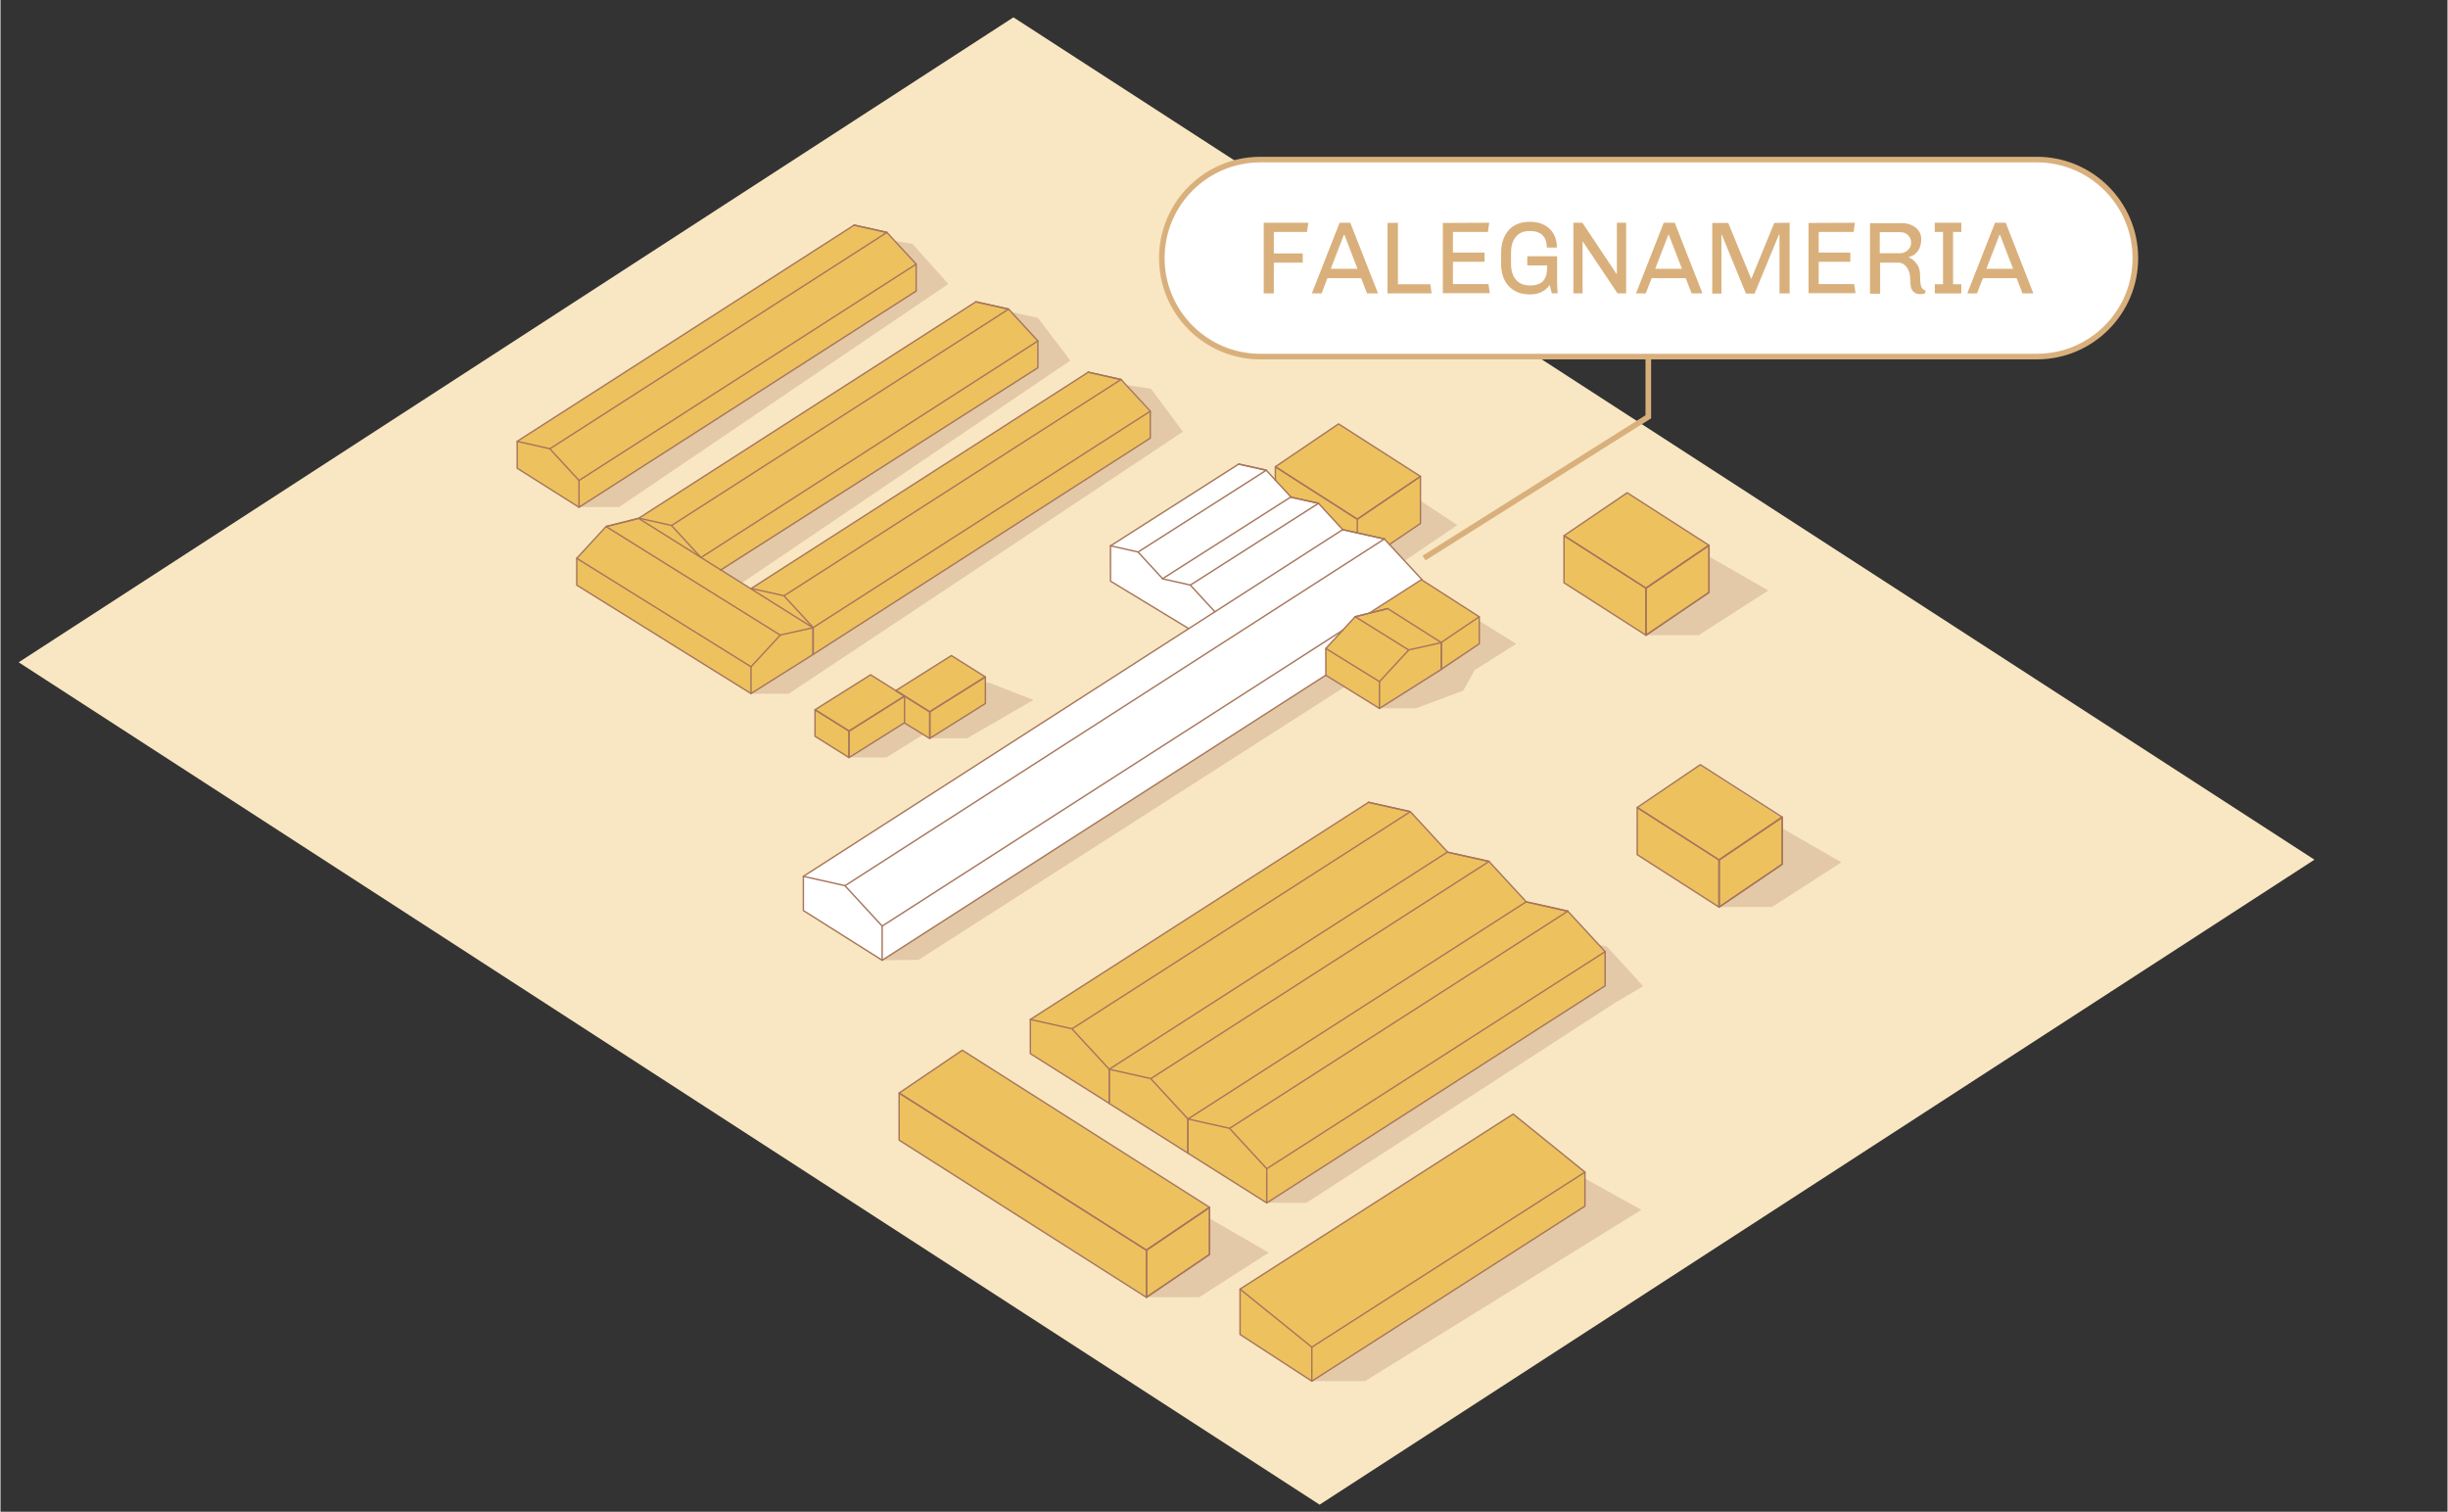 <?xml version="1.0" encoding="utf-8"?>
<svg xmlns="http://www.w3.org/2000/svg" xmlns:xlink="http://www.w3.org/1999/xlink" version="1.1" id="Livello_1" x="0px" y="0px" viewBox="0 0 2583.9 1596.2" style="enable-background:new 0 0 2583.9 1596.2;" xml:space="preserve" width="2000" height="1235">
<rect x="0" y="0" width="2583.9" height="1596.2" fill="#333333" stroke="none"/>
<style type="text/css">
	.st0{fill:#E5B017;}
	.st1{fill:#F9E7C3;}
	.st2{fill:#EDC25E;}
	.st3{fill:#FFFFFF;}
	.st4{fill:none;stroke:#D9B07C;stroke-width:5.918;stroke-miterlimit:10;}
	.st5{opacity:0.2;}
	.st6{fill:#8D5235;}
	.st7{fill:none;stroke:#A7765C;stroke-width:1.5;stroke-linecap:round;stroke-linejoin:round;}
	.st8{fill:#FFFFFF;stroke:#D9B07C;stroke-width:5.918;stroke-miterlimit:10;}
	.st9{fill:#D9B07C;}
</style>
<g id="BASE">
	<polygon class="st0" points="545.7,465.7 901.5,238 936,245.4 966.9,278.9 966.8,307.3 611,535.6 545.2,494.4  "/>
	<polygon class="st0" points="792.2,621.2 1148.7,393 1183.2,400.5 1214.1,434 1214.1,462.3 858.2,690.7 857.8,662.5  "/>
	<polygon class="st0" points="674.1,547.1 1029.9,318.7 1064.5,326.4 1095.4,360 1095.2,388 761,601.7 740,588.9  "/>
	<polygon class="st1" points="2443.4,907.7 1392.9,1588.7 19.2,699.3 1069.6,18.3  "/>
</g>
<g id="FALEGNAMERIA">
	<polygon class="st2" points="545.9,466 901.1,237.8 935.6,245.3 966.7,279.2 966.8,307.5 611.3,535.3 545.3,494.5  "/>
	<polygon class="st2" points="674.5,546.6 1029.7,318.4 1064.2,325.9 1095.3,359.8 1095.4,388 740,615.8 673.9,575.1  "/>
	<polygon class="st2" points="792.6,621.5 1147.8,393.3 1182.3,400.8 1213.4,434.7 1213.5,463 858,690.8 792,650  "/>
	<polygon class="st2" points="608.5,617.8 608.5,589.5 639.9,556 674.3,547.5 857.4,663.4 857.9,690.4 792.5,732.5  "/>
	<path class="st2" d="M860.1,749.7l58.7-37.1l35.5,22.6c0,0,0.2,27.9,0.2,28.1s-58.8,36.4-58.8,36.4l-35.8-22L860.1,749.7   L860.1,749.7z"/>
	<path class="st2" d="M944.9,729.4l59.2-37.1l36.1,23.2c0,0-0.5,27.3-0.5,27.5s-58.5,36.4-58.5,36.4L945.9,758L944.9,729.4   L944.9,729.4z"/>
	<polygon class="st3" points="1171.9,613.9 1172.1,576.2 1307.4,490.1 1336.2,496.5 1362.6,525 1391.5,531.7 1417,559.2    1461.1,568.8 1500.8,612.4 1446.1,647.1 1430.2,651.5 1416.4,666.5 1399.2,684.5 1399.6,712.7 931,1013.4 847.3,961.3 847.7,925.3    1255.2,663.7  "/>
	<polygon class="st2" points="1561.1,651.5 1561.7,679.9 1456.3,747.7 1399.6,712.7 1399.2,684.5 1430.2,651.5 1446.1,647.1    1500.8,612.4  "/>
	<polygon class="st2" points="1346.4,492.9 1412.9,447.8 1499.2,503.2 1499.4,552.7 1466.5,575 1461.1,568.8 1417,559.2    1391.5,531.7 1362.6,525 1346.3,507  "/>
	<polygon class="st2" points="1651.4,565.9 1717.1,520.3 1803.6,576 1804.2,625.6 1737.9,670.4 1650.9,615.2  "/>
	<polygon class="st2" points="1308.9,1361.1 1597.3,1176.3 1673.1,1237.6 1673.1,1273.5 1384.7,1458.3 1308.9,1409  "/>
	<polygon class="st2" points="1087.3,1112.4 1087.3,1076.4 1444.6,847.3 1488.4,857 1527.8,899.7 1571.3,909.6 1610.9,952.3    1654.6,962.1 1694.3,1004.9 1694.3,1041.1 1337.2,1269.9  "/>
	<g>
		<polyline class="st4" points="1503.2,589.2 1740,440.1 1740,377.4   "/>
	</g>
	<polygon class="st2" points="949.3,1154.4 1015,1108.8 1276.1,1275 1276.8,1324.7 1210.4,1369.4 948.8,1203.8  "/>
	<polygon class="st2" points="1728.5,853.3 1794.2,807.7 1880.7,863.4 1881.3,913 1814.9,957.8 1728,902.7  "/>
</g>
<g id="OMBRA">
	<g class="st5">
		<polygon class="st6" points="610.6,535.4 653.2,535.4 1000.9,299.8 962.8,257.3 944.2,254.4 966.4,278.8 966.4,307.1   "/>
		<polygon class="st6" points="761,601.7 782.8,615.6 1129.7,380.7 1095.4,335.5 1068,329.6 1095.3,359.7 1095.3,388.1   "/>
		<polyline class="st6" points="879.9,676.8 1214.1,463.1 1214.1,434.8 1187.9,406.4 1214.7,410.3 1248.6,455.8 832.2,732.6     792.5,732.5   "/>
		<polygon class="st6" points="895.6,799.7 935.3,799.8 974.4,775.6 954.5,763.3   "/>
		<polygon class="st6" points="980.9,779.5 1020.6,779.6 1090.8,739 1044.1,720.9 1039.9,720.7 1039.9,742.3   "/>
		<polyline class="st6" points="1803.9,587.4 1866.6,623.5 1793.2,670.7 1737.2,670.7 1804,625.5   "/>
		<polyline class="st6" points="1673,1244.3 1732.7,1277.4 1440.8,1458.3 1384.7,1458.3 1672.9,1273.1   "/>
		<polygon class="st6" points="931,1013.9 969.4,1013.5 1419,725.5 1399.3,713.2   "/>
		<polygon class="st6" points="1455.5,747.9 1494.6,747.9 1544.6,729.2 1556.7,707.5 1600.5,679.8 1561.4,655.5 1561.3,679.4   "/>
		<polygon class="st6" points="1499.4,528.7 1538.4,554.4 1482.4,592.3 1466.8,574.8 1499.4,552.7   "/>
		<polygon class="st6" points="1704.4,1059.1 1379,1270 1337.6,1270 1686.1,1046   "/>
		<polyline class="st6" points="1684.7,1046.9 1694.1,1040.9 1694.2,1004.6 1688,997.6 1696.2,999.4 1734.6,1041.2 1704.4,1059.1     1684.7,1046.9   "/>
		<polyline class="st6" points="1276.5,1286.4 1339.2,1322.6 1265.8,1369.7 1209.8,1369.7 1276.6,1324.5   "/>
		<polyline class="st6" points="1881.2,874.4 1943.9,910.5 1870.5,957.7 1814.5,957.7 1881.2,912.5   "/>
	</g>
</g>
<g id="LINEE">
	<g>
		<polygon class="st7" points="931,977.8 931,1013.9 847.8,961.4 847.8,925.3 891.6,935.1   "/>
		<line class="st7" x1="1399.6" y1="712.8" x2="931" y2="1013.9"/>
		<polyline class="st7" points="1417.5,559.3 1461.3,569.1 1500.8,611.8   "/>
		<line class="st7" x1="1461.4" y1="569" x2="1417.3" y2="559.2"/>
		<line class="st7" x1="847.8" y1="925.3" x2="1417.3" y2="559.2"/>
		<line class="st7" x1="1461.4" y1="569" x2="891.9" y2="935.1"/>
		<line class="st7" x1="1445.1" y1="647.5" x2="1500.8" y2="611.8"/>
		<line class="st7" x1="1417.4" y1="665.4" x2="931" y2="977.8"/>
	</g>
	<g>
		<polyline class="st7" points="792.8,621.3 827.2,629 858.2,662.6 858.2,690.9   "/>
		<polyline class="st7" points="1148.8,393 1183.2,400.7 1214.1,434.2 1214.1,462.6 858.2,690.9   "/>
		<line class="st7" x1="1183.2" y1="400.7" x2="1148.6" y2="393"/>
		<line class="st7" x1="792.8" y1="621.3" x2="1148.6" y2="393"/>
		<line class="st7" x1="1183.2" y1="400.7" x2="827.5" y2="629"/>
		<line class="st7" x1="858.2" y1="662.6" x2="1214.1" y2="434.2"/>
	</g>
	<g>
		<polyline class="st7" points="674.1,547.1 708.5,554.8 739.5,588.5   "/>
		<polyline class="st7" points="1030.1,318.7 1064.5,326.4 1095.4,360 1095.4,388.3 760.4,601.9   "/>
		<line class="st7" x1="1064.5" y1="326.4" x2="1029.9" y2="318.7"/>
		<line class="st7" x1="674.1" y1="547.1" x2="1029.9" y2="318.7"/>
		<line class="st7" x1="1064.5" y1="326.4" x2="708.7" y2="554.8"/>
		<line class="st7" x1="739.7" y1="588.7" x2="1095.4" y2="360"/>
	</g>
	<g>
		<polygon class="st7" points="610.9,507.3 610.9,535.6 545.6,494.4 545.6,466 580,473.8   "/>
		<polyline class="st7" points="901.6,237.7 936,245.4 966.9,278.9 966.9,307.3 610.9,535.6   "/>
		<line class="st7" x1="936" y1="245.4" x2="901.4" y2="237.7"/>
		<line class="st7" x1="545.6" y1="466" x2="901.4" y2="237.7"/>
		<line class="st7" x1="936" y1="245.4" x2="580.2" y2="473.8"/>
		<line class="st7" x1="610.9" y1="507.3" x2="966.9" y2="278.9"/>
	</g>
	<g>
		<polygon class="st7" points="1337.1,1234 1337.1,1270.1 1253.9,1217.6 1253.9,1181.5 1297.7,1191.3   "/>
		<polyline class="st7" points="1611.2,952.3 1655,962.1 1694.4,1004.8 1694.4,1040.9 1337.1,1270.1   "/>
		<line class="st7" x1="1655.1" y1="962" x2="1611" y2="952.2"/>
		<line class="st7" x1="1253.9" y1="1181.5" x2="1611" y2="952.2"/>
		<line class="st7" x1="1655.1" y1="962" x2="1298" y2="1191.3"/>
		<line class="st7" x1="1337.1" y1="1234" x2="1694.4" y2="1004.8"/>
	</g>
	<g>
		<polygon class="st7" points="1253.9,1181.5 1253.9,1217.6 1170.7,1165.1 1170.7,1129 1214.5,1138.8   "/>
		<polyline class="st7" points="1528,899.8 1571.8,909.6 1611.2,952.3   "/>
		<line class="st7" x1="1571.9" y1="909.5" x2="1527.8" y2="899.7"/>
		<line class="st7" x1="1170.7" y1="1129" x2="1527.8" y2="899.7"/>
		<line class="st7" x1="1571.9" y1="909.5" x2="1214.8" y2="1138.8"/>
	</g>
	<g>
		<polygon class="st7" points="1170.7,1128.9 1170.7,1165 1087.5,1112.5 1087.5,1076.4 1131.3,1086.2   "/>
		<polyline class="st7" points="1444.8,847.2 1488.7,857 1528.1,899.7   "/>
		<line class="st7" x1="1488.7" y1="857" x2="1444.6" y2="847.1"/>
		<line class="st7" x1="1087.5" y1="1076.4" x2="1444.6" y2="847.1"/>
		<line class="st7" x1="1488.7" y1="857" x2="1131.6" y2="1086.2"/>
	</g>
	<g>
		<polyline class="st7" points="1254.5,663.6 1172.1,613.6 1172.1,576.3   "/>
		<g>
			<polyline class="st7" points="1172.2,576.3 1201.1,582.8 1227.1,611    "/>
			<polyline class="st7" points="1307.7,490.1 1336.6,496.5 1362.6,524.7    "/>
			<line class="st7" x1="1336.6" y1="496.5" x2="1307.5" y2="490"/>
			<line class="st7" x1="1172.2" y1="576.3" x2="1307.5" y2="490"/>
			<line class="st7" x1="1336.6" y1="496.5" x2="1201.3" y2="582.8"/>
			<line class="st7" x1="1227.1" y1="611" x2="1362.6" y2="524.7"/>
		</g>
		<g>
			<polyline class="st7" points="1227.3,611.2 1256.3,617.7 1282.3,645.9    "/>
			<polyline class="st7" points="1362.8,525 1391.8,531.5 1417.3,559.2    "/>
			<line class="st7" x1="1391.8" y1="531.4" x2="1362.7" y2="525"/>
			<line class="st7" x1="1391.8" y1="531.4" x2="1256.5" y2="617.7"/>
		</g>
	</g>
	<g>
		<polygon class="st7" points="1384.7,1458.3 1308.9,1409 1308.9,1361.1 1384.7,1422.4   "/>
		<polyline class="st7" points="1308.9,1361.1 1597.3,1176.3 1673.1,1237.6 1673.1,1273.5 1384.7,1458.3   "/>
		<line class="st7" x1="1384.7" y1="1422.4" x2="1673.1" y2="1237.6"/>
	</g>
	<g>
		<polygon class="st7" points="792.5,704 792.5,732.3 857.9,691.1 857.9,662.8 823.5,670.5   "/>
		<polyline class="st7" points="673.6,547.4 639.4,556 608.5,589.5 608.5,617.8 792.5,732.3   "/>
		<line class="st7" x1="639.4" y1="555.9" x2="673.8" y2="547.3"/>
		<line class="st7" x1="857.9" y1="662.8" x2="673.8" y2="547.3"/>
		<line class="st7" x1="639.4" y1="555.9" x2="823.2" y2="670.5"/>
		<line class="st7" x1="792.5" y1="704" x2="608.5" y2="589.5"/>
	</g>
	<g>
		<polygon class="st7" points="1456.1,719.7 1456.1,748 1521.5,706.8 1521.5,678.5 1487.1,686.2   "/>
		<polyline class="st7" points="1464.6,642.6 1430.4,651.2 1399.5,684.7 1399.5,713 1456.1,748   "/>
		<line class="st7" x1="1430.4" y1="651.1" x2="1464.8" y2="642.6"/>
		<line class="st7" x1="1521.5" y1="678.5" x2="1464.8" y2="642.6"/>
		<line class="st7" x1="1430.4" y1="651.1" x2="1486.8" y2="686.2"/>
		<line class="st7" x1="1456.1" y1="719.7" x2="1399.5" y2="684.7"/>
		<polygon class="st7" points="1561.5,651.2 1521.5,678.2 1521.5,706.7 1561.5,679.7   "/>
		<line class="st7" x1="1561.4" y1="651.2" x2="1500.8" y2="612.3"/>
	</g>
	<g>
		<g>
			<polygon class="st7" points="954.6,763.1 896,799.9 896,771.9 954.6,735    "/>
			<polygon class="st7" points="860.1,777.4 896,799.9 896,771.9 860.1,749.4    "/>
			<polygon class="st7" points="918.8,712.5 954.6,735 896,771.9 860.1,749.4    "/>
		</g>
		<g>
			<polygon class="st7" points="1040,742.8 981.3,779.6 981.3,751.5 1040,714.7    "/>
			<polyline class="st7" points="954.5,763.3 981.3,779.8 981.3,751.8 945.4,729.3    "/>
		</g>
		<polygon class="st7" points="1004.1,692.2 1039.9,714.7 981.3,751.5 945.5,729.1   "/>
	</g>
	<g>
		<polygon class="st7" points="1804.1,575.8 1737.5,621 1737.5,670.7 1804.1,625.5   "/>
		<polygon class="st7" points="1804.1,575.8 1737.5,621 1737.5,670.7 1804.1,625.5   "/>
		<polygon class="st7" points="1651,565.6 1737.5,621 1737.5,670.7 1651,615.3   "/>
		<polygon class="st7" points="1804.1,575.8 1737.5,621 1651,565.6 1717.7,520.3   "/>
	</g>
	<g>
		<polyline class="st7" points="1466.8,574.8 1499.4,552.7 1499.4,503 1432.7,548.2   "/>
		<polyline class="st7" points="1346.2,507.3 1346.2,492.9 1432.7,548.2 1432.7,562.8   "/>
		<polygon class="st7" points="1499.4,503 1432.7,548.2 1346.2,492.8 1412.9,447.6   "/>
	</g>
	<g>
		<polygon class="st7" points="1276.7,1274.8 1210,1320 1210,1369.8 1276.7,1324.5   "/>
		<polygon class="st7" points="1276.7,1274.8 1210,1320 1210,1369.8 1276.7,1324.5   "/>
		<polygon class="st7" points="948.9,1154.1 1210,1320 1210,1369.8 948.9,1203.8   "/>
		<polygon class="st7" points="1276.7,1274.8 1210,1320 948.9,1154.1 1015.6,1108.9   "/>
	</g>
	<g>
		<polygon class="st7" points="1881.4,862.8 1814.7,908 1814.7,957.8 1881.4,912.5   "/>
		<polygon class="st7" points="1881.4,862.8 1814.7,908 1814.7,957.8 1881.4,912.5   "/>
		<polygon class="st7" points="1728.3,852.7 1814.7,908 1814.7,957.8 1728.3,902.4   "/>
		<polygon class="st7" points="1881.4,862.8 1814.7,908 1728.3,852.6 1794.9,807.4   "/>
	</g>
</g>
<path class="st8" d="M2150.3,376.5h-820c-57.4,0-104-46.6-104-104v0c0-57.4,46.6-104,104-104h820c57.4,0,104,46.6,104,104v0  C2254.3,329.9,2207.7,376.5,2150.3,376.5z"/>
<g>
	<path class="st9" d="M1381,235.2l-1.4,9.7h-35v22.7h30.5v9.7h-30.5v32.5h-10.7v-74.6H1381z"/>
	<path class="st9" d="M1425.3,235.2l29.3,74.6H1443l-6.2-16.1h-35.6l-6.2,16.1h-10.3l29.3-74.6H1425.3z M1419.1,248h-0.6l-13.8,35.8   h28.2L1419.1,248z"/>
	<path class="st9" d="M1475.6,235.2v64.9h34.2l1.4,9.7h-46.6v-74.4L1475.6,235.2L1475.6,235.2z"/>
	<path class="st9" d="M1572,235.2l-1.4,9.7h-36.9v21.8h33.4v9.7h-33.4v23.5h37.5l1.4,9.7h-49.6v-74.2L1572,235.2L1572,235.2z"/>
	<path class="st9" d="M1630.1,237.5c4.3,2.3,7.6,5.4,9.9,9.5c2.3,4.1,3.5,8.9,3.5,14.4h-10.7c0-5.6-1.4-9.9-4.5-13   c-3.1-3.1-7.6-4.5-13.4-4.5c-6.6,0-11.5,2.1-14.8,6.2c-3.5,3.9-5.1,9.9-5.1,17.7v9.7c0,7.8,1.6,13.6,5.1,17.7s8.4,6.2,15,6.2   c6.2,0,10.9-1.6,13.8-4.7c2.9-3.1,4.3-8.2,4.3-15v-1.4h-21v-9.7h31.5v25.3c0,6.2,0.2,10.7,0.6,13.8h-6.2c-1-2.9-1.6-6-2.1-8.9   c-4.7,6.6-11.7,10.1-20.8,10.1c-9.5,0-17.1-2.9-22.7-8.9c-5.6-6-8-14.2-8-24.5v-9.9c0-10.3,2.7-18.5,8-24.5s12.8-8.9,22.7-8.9   C1620.6,234.2,1625.7,235.2,1630.1,237.5z"/>
	<path class="st9" d="M1716.6,235.2v74.6h-9.1l-36.5-54.6l-0.4,0.2v54.4h-9.7v-74.6h9.5l36,54l0.4-0.2v-53.8H1716.6z"/>
	<path class="st9" d="M1767.9,235.2l29.3,74.6h-11.5l-6.2-16.1h-36l-6.2,16.1h-10.3l29.3-74.6H1767.9z M1761.7,248h-0.6l-13.8,35.8   h28.2L1761.7,248z"/>
	<path class="st9" d="M1889.2,235.2v74.6h-10.7v-62h-0.6l-25.7,62.2h-9.1l-25.5-62.2h-0.4V310h-9.7v-74.6h16.9l24.1,58.7h0.4   l24.1-58.7L1889.2,235.2L1889.2,235.2z"/>
	<path class="st9" d="M1958.2,235.2l-1.4,9.7h-36.9v21.8h33.4v9.7h-33.4v23.5h37.5l1.4,9.7h-49.6v-74.2L1958.2,235.2L1958.2,235.2z"/>
	<path class="st9" d="M2021.8,240c4.3,3.1,6.4,7.4,6.4,12.8c0,4.7-1.2,9.1-3.7,12.4c-2.7,3.5-5.8,5.4-9.5,6.2v0.4   c3.5,1.2,6.2,3.7,8.7,7.2c2.5,3.5,3.3,7.6,3.3,12.4c0,3.9,0.2,7,0.6,9.1s1,3.5,1.9,4.3c0.6,0.8,1.9,1.4,3.1,1.9v2.9   c-1.6,0.6-3.3,1-5.1,1c-3.5,0-6.2-1-8-3.1c-2.1-2.1-2.9-6-2.9-11.7c0-6-1.2-10.3-3.7-13.6c-2.5-3.3-5.4-4.9-9.1-4.9h-19v32.8h-10.7   v-74.4h31.7C2012,235.2,2017.5,236.7,2021.8,240z M1984.4,244.9v22.5h21.2c3.1,0,6-1,8.2-3.1c2.5-2.1,3.7-4.7,3.7-7.8V256   c0-3.1-1.2-5.8-3.3-7.8c-2.1-2.1-5.1-3.1-8.7-3.1h-21.2V244.9z"/>
	<path class="st9" d="M2070.5,235.2v9.7h-8.7v55.2h8.7v9.7h-28v-9.7h8.7v-55.2h-8.7v-9.7H2070.5z"/>
	<path class="st9" d="M2117.4,235.2l29.2,74.6h-11.5l-6.2-16.1h-35.6l-6.2,16.1h-10.3l29.3-74.6H2117.4z M2111.4,248h-0.6   l-13.8,35.8h28.2L2111.4,248z"/>
</g>
</svg>
